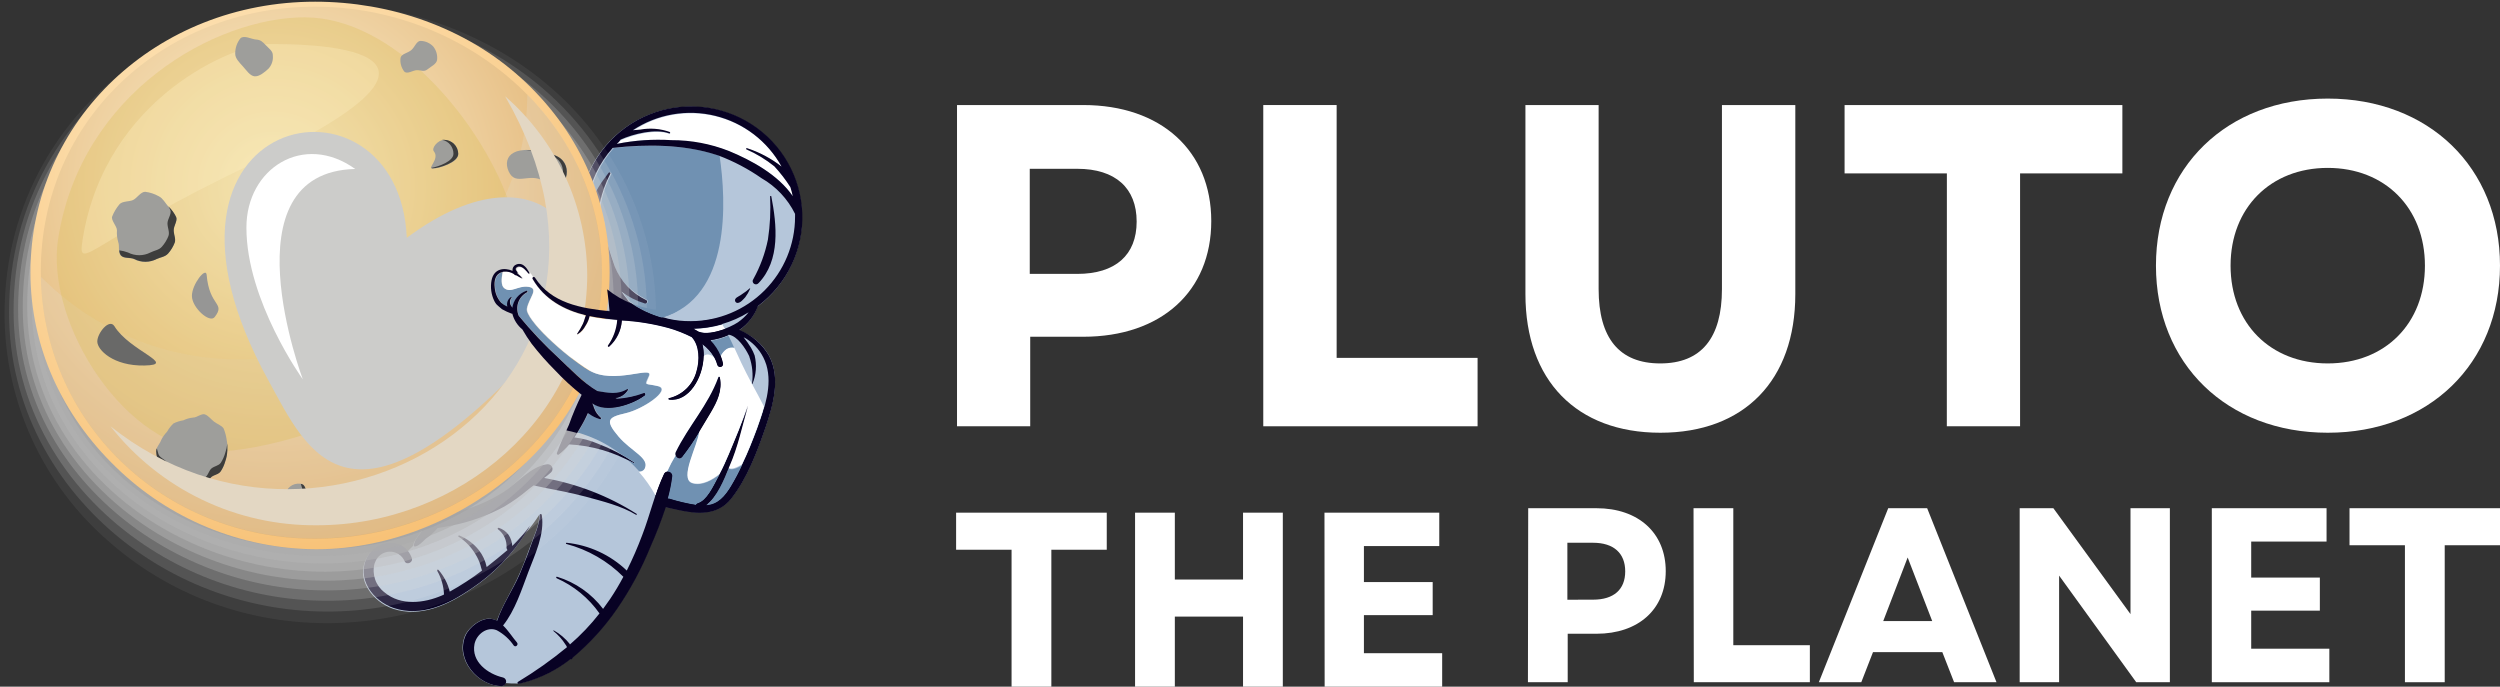 <svg width="233" height="64" viewBox="0 0 233 64" fill="none" xmlns="http://www.w3.org/2000/svg">
<rect x="0" y="0" width="233" height="64" fill="#333333" stroke="none"/>
<g clip-path="url(#clip0_6_155)">
<path d="M71.694 33.19C72.753 35.243 72.049 37.718 71.36 39.75C70.582 42.025 69.623 44.595 68.129 46.468C66.864 48.051 64.951 47.893 63.166 47.492C62.896 47.45 62.674 47.381 62.452 47.339L62.181 47.27C62.139 47.27 62.097 47.27 62.049 47.223C62.001 47.175 62.049 47.223 62.007 47.223C61.595 48.478 61.12 49.711 60.582 50.917C59.756 52.959 58.71 54.906 57.462 56.722C56.302 58.412 54.916 59.935 53.342 61.25C53.312 61.308 53.275 61.362 53.23 61.409C53.23 61.409 53.14 61.451 53.124 61.409C51.839 62.421 50.362 63.164 48.781 63.594C48.691 63.594 48.58 63.641 48.469 63.662L48.289 63.704C48.279 63.709 48.268 63.712 48.257 63.712C48.246 63.712 48.235 63.709 48.225 63.704C47.852 63.71 47.479 63.696 47.107 63.662C47.084 63.744 47.034 63.815 46.965 63.864C46.895 63.913 46.811 63.937 46.726 63.931C44.523 63.931 42.409 61.451 43.342 59.245C43.702 58.438 44.814 57.572 45.725 57.662C45.928 57.689 46.125 57.75 46.308 57.841C46.837 56.369 47.754 54.986 48.379 53.556C48.781 52.664 49.109 51.772 49.438 50.859C49.766 49.946 50.285 48.917 50.259 47.978C49.882 48.576 49.457 49.142 48.988 49.672C47.678 51.781 45.923 53.582 43.845 54.949C41.774 56.379 39.189 57.588 36.631 56.738C34.74 56.089 33.087 53.968 34.184 51.988C34.962 50.558 36.986 50.226 37.944 51.429L38.522 50.849C38.522 50.468 38.946 49.978 39.126 49.735L39.327 49.466C38.432 49.556 37.568 49.619 36.679 49.645C34.851 49.688 32.897 49.645 31.202 48.775C31.175 48.763 31.151 48.746 31.131 48.725C31.111 48.705 31.095 48.68 31.085 48.653C31.074 48.626 31.07 48.597 31.07 48.568C31.072 48.539 31.078 48.511 31.091 48.484C30.755 48.397 30.413 48.337 30.069 48.305C30.046 48.353 30.015 48.398 29.978 48.437C28.39 50.11 25.323 48.152 23.766 47.381C22.584 46.801 20.98 46.326 20.021 45.37C19.221 44.568 19.131 43.407 18.533 42.515C18.485 42.447 18.533 42.383 18.623 42.383C18.41 42.075 18.328 41.696 18.395 41.328C18.441 41.208 18.464 41.081 18.464 40.953C18.109 40.594 17.775 40.214 17.442 39.861C16.604 38.985 15.912 37.982 15.392 36.89C14.911 35.815 14.667 34.651 14.677 33.475C14.677 31.844 15.206 30.309 14.809 28.699C14.809 28.651 14.857 28.651 14.857 28.699C14.88 28.16 15.064 27.64 15.386 27.205C13.305 24.804 14.703 21.026 16.133 18.724C18.072 15.605 21.319 14.017 23.84 11.473C23.87 11.44 23.909 11.416 23.952 11.405C23.996 11.393 24.042 11.395 24.084 11.41C24.127 11.425 24.164 11.451 24.191 11.487C24.218 11.523 24.234 11.566 24.237 11.61C24.64 11.341 25.106 11.083 25.529 10.74C25.773 8.729 29.491 8.038 30.964 7.705C33.278 7.146 36.106 6.966 37.955 8.761C38.291 8.84 38.637 8.872 38.983 8.856C38.952 8.776 38.941 8.691 38.95 8.606C38.96 8.521 38.99 8.44 39.038 8.37C39.086 8.299 39.15 8.241 39.225 8.201C39.3 8.161 39.384 8.139 39.47 8.138C42.237 8.192 44.928 9.044 47.219 10.592C48.405 11.388 49.509 12.3 50.513 13.315C51.625 14.408 52.431 15.706 53.453 16.867V16.93C53.666 17.216 53.858 17.518 54.025 17.833C54.094 17.901 54.162 17.949 54.226 18.012C54.595 16.387 55.352 14.874 56.433 13.603C57.514 12.332 58.888 11.34 60.436 10.711C61.985 10.082 63.663 9.835 65.328 9.991C66.993 10.146 68.595 10.7 69.999 11.605C71.403 12.511 72.567 13.74 73.392 15.19C74.217 16.639 74.678 18.265 74.737 19.931C74.796 21.596 74.45 23.251 73.729 24.754C73.009 26.258 71.934 27.566 70.598 28.567C70.269 29.477 69.659 30.258 68.855 30.799C70.069 31.213 71.082 32.067 71.694 33.19Z" fill="#B5C6DA"/>
<path d="M56.684 22.947C56.906 23.569 57.086 24.218 57.309 24.841C57.796 26.25 58.935 27.232 60.296 27.95C60.476 28.039 60.338 28.329 60.163 28.266C59.376 28.024 58.637 27.645 57.981 27.147C58.066 27.279 58.177 27.374 58.267 27.548C58.357 27.723 58.537 27.876 58.67 28.076C59.593 28.752 60.624 29.266 61.721 29.596C68.177 27.701 67.69 18.73 67.065 14.508L66.864 14.444C63.834 13.463 60.338 13.436 57.203 13.795C55.968 15.176 55.154 16.878 54.856 18.703C54.989 18.925 55.126 19.173 55.259 19.416C55.248 19.319 55.248 19.222 55.259 19.126C55.439 17.922 56.127 17.094 56.816 16.139C56.885 16.028 57.017 16.117 56.975 16.228C56.52 17.066 56.197 17.968 56.016 18.904C55.932 19.578 55.985 20.261 56.17 20.915C56.217 20.825 56.217 20.751 56.217 20.667C56.217 20.582 56.329 20.603 56.329 20.667C56.382 21.435 56.501 22.198 56.684 22.947Z" fill="#7091B2"/>
<path d="M57.865 13.062C57.732 13.173 57.621 13.283 57.483 13.415C59.168 13.064 60.895 12.957 62.61 13.099C64.437 13.12 66.245 13.46 67.954 14.101C70.047 14.956 72.562 16.318 73.918 18.323C73.859 18.038 73.784 17.757 73.696 17.479C73.258 16.79 72.76 16.14 72.208 15.537C71.419 14.888 70.542 14.355 69.602 13.954C69.554 13.906 69.581 13.816 69.644 13.843C70.81 14.23 71.902 14.809 72.875 15.558C72.228 14.386 71.342 13.36 70.276 12.547C69.209 11.733 67.985 11.15 66.68 10.833C65.375 10.517 64.018 10.474 62.696 10.707C61.373 10.941 60.114 11.446 58.998 12.191L59.713 12.122C60.622 11.949 61.562 12.026 62.43 12.344C62.494 12.365 62.473 12.502 62.383 12.476C61.138 12.006 59.067 12.534 57.865 13.062Z" fill="white"/>
<path d="M48.781 63.604C48.691 63.604 48.58 63.652 48.469 63.673C48.58 63.652 48.691 63.631 48.781 63.604Z" fill="white"/>
<path d="M63.14 47.497C63.124 47.495 63.108 47.492 63.092 47.489C62.848 47.444 62.639 47.399 62.43 47.344C62.658 47.384 62.867 47.446 63.092 47.489C63.108 47.492 63.124 47.494 63.14 47.497Z" fill="white"/>
<path d="M62.007 47.202H62.049C62.035 47.198 62.02 47.198 62.007 47.202Z" fill="white"/>
<path d="M39.025 8.84C38.995 8.761 38.985 8.676 38.995 8.592C39.005 8.508 39.036 8.428 39.083 8.358C39.131 8.288 39.195 8.231 39.27 8.191C39.344 8.15 39.427 8.129 39.512 8.127C42.28 8.183 44.973 9.035 47.266 10.581C48.453 11.377 49.557 12.289 50.561 13.305C51.673 14.397 52.473 15.69 53.5 16.851C53.5 16.877 53.5 16.92 53.5 16.92C52.547 15.896 51.382 15.088 50.359 14.154C49.346 13.258 48.267 12.436 47.134 11.695C44.905 10.175 42.286 9.323 39.586 9.241C39.46 9.252 39.334 9.218 39.231 9.144C39.128 9.07 39.055 8.963 39.025 8.84ZM25.55 11.083C25.55 11.144 25.567 11.204 25.601 11.256C25.635 11.307 25.683 11.348 25.739 11.372C25.796 11.396 25.859 11.403 25.919 11.392C25.98 11.381 26.036 11.352 26.08 11.31C26.774 10.713 27.224 10.027 28.072 9.552C29.074 9.099 30.119 8.745 31.191 8.497C33.511 7.869 35.847 7.621 37.918 9.025C38.029 9.093 38.161 8.935 38.05 8.845L37.96 8.761C36.112 6.95 33.283 7.13 30.969 7.705C29.496 8.064 25.784 8.734 25.535 10.74L25.55 11.083ZM16.017 26.614C14.592 23.976 16.303 20.324 17.955 18.17C19.777 15.827 22.298 14.107 24.189 11.837C24.23 11.778 24.254 11.709 24.258 11.637C24.254 11.592 24.237 11.55 24.209 11.514C24.181 11.479 24.144 11.453 24.102 11.438C24.059 11.424 24.013 11.422 23.969 11.433C23.926 11.444 23.886 11.467 23.856 11.5C21.34 14.022 18.088 15.605 16.149 18.73C14.724 21.031 13.321 24.799 15.392 27.1C15.731 27.443 16.266 26.984 16.043 26.604L16.017 26.614ZM20.852 41.534C20.254 40.594 19.338 39.95 18.58 39.169C17.71 38.304 16.968 37.32 16.377 36.246C15.153 33.881 15.71 31.069 14.904 28.588C14.904 28.546 14.841 28.588 14.862 28.588C15.243 30.214 14.751 31.755 14.73 33.364C14.719 34.54 14.961 35.704 15.439 36.779C15.962 37.874 16.65 38.883 17.479 39.771C17.812 40.13 18.146 40.51 18.506 40.864C19.01 41.388 19.597 41.827 20.243 42.162C20.657 42.315 21.117 41.935 20.852 41.534ZM29.661 47.629C28.689 47.918 27.651 47.894 26.695 47.561C25.54 47.139 24.449 46.558 23.337 46.046C22.309 45.571 20.974 45.218 20.217 44.347C19.687 43.724 19.306 42.943 18.75 42.315C18.723 42.315 18.723 42.315 18.702 42.315C18.681 42.315 18.57 42.383 18.612 42.447C19.216 43.344 19.306 44.5 20.106 45.307C21.064 46.262 22.643 46.732 23.85 47.313C25.407 48.073 28.48 50.036 30.063 48.368C30.098 48.329 30.126 48.284 30.148 48.236C30.185 48.163 30.2 48.081 30.191 47.999C30.183 47.918 30.151 47.841 30.1 47.777C30.048 47.713 29.98 47.665 29.902 47.639C29.824 47.613 29.74 47.609 29.661 47.629ZM38.612 50.928C38.967 50.975 39.438 50.437 39.671 50.215C40.088 49.935 40.462 49.598 40.783 49.212C41.207 49.144 41.631 49.081 42.054 48.991C43.791 48.652 45.465 48.049 47.017 47.202C47.778 46.749 48.501 46.235 49.178 45.666C49.358 45.508 49.554 45.376 49.734 45.239C50.984 45.529 52.25 45.729 53.5 46.02L54.591 46.289C56.127 46.711 57.907 47.139 59.289 47.983C59.337 47.983 59.38 47.941 59.337 47.893C56.711 46.226 53.781 45.089 50.714 44.547C50.941 44.385 51.156 44.209 51.361 44.02C51.417 43.965 51.457 43.897 51.478 43.821C51.498 43.746 51.498 43.666 51.478 43.591C51.457 43.516 51.417 43.447 51.361 43.393C51.305 43.338 51.235 43.299 51.159 43.281C51.08 43.259 50.995 43.259 50.916 43.281C49.449 43.523 48.225 45.001 47.017 45.803C45.558 46.74 43.944 47.412 42.251 47.788C38.818 48.616 34.878 48.996 31.403 48.278C31.342 48.271 31.28 48.285 31.229 48.318C31.177 48.351 31.137 48.4 31.117 48.458C31.103 48.484 31.095 48.513 31.093 48.542C31.091 48.571 31.096 48.601 31.106 48.628C31.117 48.656 31.133 48.681 31.154 48.701C31.175 48.722 31.201 48.738 31.228 48.748C32.923 49.608 34.883 49.656 36.731 49.608C37.617 49.593 38.501 49.533 39.38 49.429L39.178 49.698C39.004 49.941 38.58 50.458 38.58 50.812C38.592 50.849 38.599 50.888 38.601 50.928H38.612ZM46.874 63.14C45.492 62.823 43.892 61.688 44.226 60.01C44.427 59.097 45.402 58.364 46.297 58.738C46.935 59.079 47.481 59.57 47.886 60.169C48.066 60.369 48.357 60.079 48.177 59.878C47.796 59.435 47.377 58.765 46.885 58.295C47.997 56.912 48.622 54.944 49.247 53.292C49.872 51.64 50.783 49.767 50.492 47.983C50.487 47.961 50.474 47.941 50.456 47.927C50.439 47.913 50.417 47.905 50.394 47.905C50.371 47.905 50.349 47.913 50.331 47.927C50.314 47.941 50.301 47.961 50.296 47.983C50.296 48.922 49.766 49.994 49.47 50.864C49.173 51.735 48.781 52.669 48.41 53.566C47.785 54.991 46.821 56.374 46.339 57.846C46.159 57.755 45.963 57.696 45.762 57.672C44.846 57.577 43.733 58.427 43.379 59.256C42.441 61.462 44.56 63.942 46.763 63.942C46.846 63.94 46.926 63.914 46.993 63.866C47.06 63.818 47.111 63.75 47.139 63.673C47.163 63.62 47.174 63.563 47.172 63.506C47.17 63.448 47.156 63.392 47.129 63.341C47.103 63.29 47.065 63.245 47.019 63.21C46.973 63.175 46.92 63.151 46.864 63.14H46.874ZM49.433 48.943C48.924 49.636 48.358 50.285 47.743 50.886C47.722 50.521 47.607 50.169 47.409 49.862C47.182 49.539 46.851 49.303 46.472 49.191C46.455 49.186 46.436 49.187 46.42 49.194C46.404 49.201 46.39 49.214 46.382 49.23C46.375 49.246 46.373 49.264 46.378 49.281C46.383 49.299 46.393 49.313 46.408 49.323C46.678 49.523 46.892 49.788 47.032 50.092C47.172 50.396 47.233 50.731 47.208 51.065C47.218 51.139 47.249 51.209 47.298 51.266C46.673 51.793 46.027 52.321 45.359 52.849C45.241 52.271 44.989 51.729 44.623 51.266C44.143 50.662 43.513 50.192 42.796 49.904C42.733 49.904 42.664 49.972 42.733 50.015C43.385 50.433 43.93 50.999 44.321 51.666C44.512 51.974 44.663 52.303 44.772 52.648C44.835 52.849 44.856 53.007 44.925 53.176C43.972 53.904 42.967 54.56 41.917 55.139C41.734 54.386 41.37 53.689 40.858 53.107C40.815 53.039 40.704 53.107 40.746 53.197C41.133 53.874 41.351 54.635 41.382 55.414C41.34 55.414 41.271 55.461 41.228 55.482C39.539 56.221 37.356 56.485 35.842 55.213C35.438 54.909 35.133 54.493 34.966 54.017C34.8 53.54 34.778 53.026 34.904 52.537C34.93 52.497 34.948 52.452 34.957 52.405C35.055 52.123 35.236 51.878 35.477 51.701C35.718 51.524 36.007 51.424 36.306 51.414C36.605 51.404 36.9 51.485 37.152 51.646C37.404 51.807 37.601 52.041 37.717 52.316C37.891 52.696 38.516 52.426 38.384 52.025C38.298 51.773 38.169 51.538 38.003 51.329C37.049 50.126 34.999 50.463 34.242 51.888C33.151 53.899 34.772 56.02 36.689 56.664C39.253 57.535 41.816 56.306 43.903 54.88C45.973 53.506 47.726 51.709 49.046 49.608C49.194 49.398 49.32 49.174 49.422 48.938L49.433 48.943ZM63.596 42.61C64.192 41.851 64.735 41.053 65.222 40.22C65.582 39.618 65.937 39.038 66.281 38.457C66.885 37.433 67.372 36.431 67.128 35.201C67.124 35.187 67.115 35.174 67.104 35.165C67.092 35.156 67.077 35.151 67.062 35.151C67.047 35.151 67.033 35.156 67.021 35.165C67.009 35.174 67 35.187 66.996 35.201C66.058 37.766 64.21 39.729 63.029 42.162C63.008 42.212 62.997 42.266 62.997 42.32C62.997 42.374 63.008 42.428 63.029 42.478C63.098 42.674 63.389 42.832 63.585 42.584L63.596 42.61ZM71.704 33.217C72.764 35.269 72.059 37.745 71.371 39.776C70.592 42.051 69.634 44.621 68.14 46.495C66.874 48.078 64.962 47.919 63.177 47.518C62.933 47.476 62.706 47.408 62.462 47.365L62.192 47.297C62.15 47.297 62.107 47.297 62.059 47.249C61.648 48.504 61.173 49.737 60.635 50.944C59.809 52.985 58.763 54.932 57.515 56.749C56.355 58.437 54.971 59.96 53.4 61.277C53.367 61.332 53.33 61.385 53.288 61.435C53.288 61.435 53.198 61.477 53.172 61.435C51.888 62.45 50.41 63.193 48.829 63.62C48.728 63.648 48.625 63.671 48.522 63.689L48.342 63.731C48.319 63.739 48.295 63.739 48.273 63.731C48.258 63.721 48.247 63.707 48.239 63.691C48.231 63.676 48.227 63.659 48.227 63.641C48.227 63.624 48.231 63.606 48.239 63.591C48.247 63.575 48.258 63.562 48.273 63.551C49.874 62.587 51.402 61.505 52.843 60.316C52.81 60.229 52.764 60.147 52.706 60.074C52.402 59.59 52.019 59.16 51.572 58.802C51.572 58.802 51.572 58.733 51.615 58.754C52.19 59.078 52.698 59.51 53.108 60.026C53.108 60.026 53.108 60.026 53.108 60.074C54.124 59.199 55.05 58.227 55.873 57.171C54.867 55.738 53.488 54.605 51.885 53.894C51.795 53.846 51.837 53.714 51.927 53.756C53.635 54.279 55.133 55.327 56.207 56.749L56.874 55.809C57.316 55.146 57.725 54.461 58.098 53.756C56.636 52.288 54.807 51.233 52.801 50.701C52.786 50.701 52.771 50.695 52.76 50.684C52.749 50.673 52.743 50.658 52.743 50.643C52.743 50.627 52.749 50.613 52.76 50.602C52.771 50.591 52.786 50.585 52.801 50.585C54.91 50.803 56.885 51.714 58.416 53.176C58.953 52.105 59.432 51.005 59.851 49.883C60.587 47.983 61.032 45.951 61.901 44.125C61.933 44.074 61.975 44.029 62.025 43.995C62.075 43.96 62.132 43.936 62.192 43.925C62.25 43.915 62.309 43.919 62.365 43.935C62.422 43.951 62.474 43.979 62.519 44.017C62.563 44.055 62.599 44.103 62.623 44.156C62.647 44.209 62.659 44.267 62.658 44.326C62.569 45.039 62.428 45.744 62.234 46.437C62.287 46.426 62.341 46.426 62.393 46.437C63.201 46.687 64.026 46.881 64.861 47.017C64.9 46.944 64.964 46.888 65.041 46.859C65.889 46.616 66.487 45.276 66.89 44.537C66.959 44.405 67.022 44.294 67.091 44.157C67.404 43.581 67.669 42.974 67.939 42.352C68.558 40.858 69.226 39.317 69.718 37.776C69.189 39.697 68.786 41.592 67.981 43.423L67.918 43.555C67.473 44.611 66.8 46.299 65.799 47.038C66.911 46.991 67.579 46.188 68.135 45.276C68.523 44.624 68.877 43.953 69.194 43.265C69.724 42.172 70.174 41.038 70.597 39.898C71.244 38.066 72.001 35.945 71.424 34.008C71.376 33.871 71.334 33.76 71.286 33.628C70.945 32.794 70.355 32.085 69.597 31.596C69.505 31.534 69.408 31.48 69.305 31.438C69.559 31.749 69.791 32.077 69.999 32.42C70.131 32.647 70.243 32.885 70.333 33.132C70.546 34.011 70.476 34.934 70.131 35.771H70.084C70.206 34.923 70.123 34.057 69.84 33.248C69.84 33.248 69.84 33.185 69.798 33.137C69.464 32.446 68.738 31.332 67.928 31.195C67.376 31.442 66.791 31.607 66.191 31.686C66.62 32.115 66.96 32.625 67.192 33.185C67.279 33.402 67.346 33.626 67.393 33.855C67.411 33.925 67.4 33.999 67.362 34.061C67.325 34.123 67.265 34.167 67.195 34.185C67.124 34.202 67.05 34.191 66.988 34.154C66.926 34.117 66.881 34.057 66.864 33.987C66.803 33.753 66.712 33.528 66.593 33.317C66.309 32.819 65.923 32.385 65.46 32.045C65.549 32.409 65.594 32.783 65.592 33.158C65.55 35.169 64.21 37.47 62.367 37.222C62.298 37.222 62.255 37.09 62.367 37.09C62.984 36.943 63.55 36.63 64.002 36.185C64.454 35.74 64.775 35.181 64.93 34.568C65.222 33.586 65.222 32.203 64.485 31.401C63.806 31.058 63.097 30.775 62.367 30.557C60.935 30.16 59.465 29.921 57.981 29.844C57.922 30.776 57.498 31.648 56.8 32.272C56.736 32.34 56.625 32.272 56.689 32.161C57.194 31.475 57.502 30.665 57.579 29.818C57.224 29.776 56.848 29.749 56.519 29.707C56.011 29.65 55.505 29.567 55.005 29.459C54.933 29.777 54.804 30.079 54.623 30.351C54.447 30.673 54.19 30.944 53.876 31.137C53.876 31.137 53.813 31.137 53.834 31.095C54.009 30.805 54.189 30.488 54.364 30.177C54.538 29.865 54.538 29.617 54.65 29.375C52.626 28.884 50.778 27.881 49.687 25.981C49.677 25.966 49.671 25.948 49.669 25.93C49.667 25.912 49.669 25.893 49.675 25.876C49.681 25.859 49.691 25.843 49.704 25.83C49.717 25.817 49.733 25.808 49.75 25.802C49.798 25.802 49.84 25.802 49.883 25.849C51.398 28.213 54.162 28.704 56.853 28.947C56.729 27.377 56.501 25.817 56.17 24.276C55.896 23.452 55.673 22.611 55.502 21.759C55.37 21.332 55.211 20.93 55.057 20.508C54.703 19.595 54.099 18.656 53.945 17.674C53.988 17.716 54.035 17.738 54.078 17.785C54.12 17.833 54.215 17.896 54.279 17.965C54.649 16.341 55.407 14.831 56.488 13.562C57.569 12.292 58.941 11.302 60.489 10.674C62.036 10.047 63.713 9.801 65.376 9.957C67.04 10.113 68.641 10.667 70.043 11.571C71.446 12.476 72.609 13.704 73.433 15.152C74.257 16.601 74.718 18.225 74.777 19.889C74.836 21.553 74.492 23.206 73.772 24.709C73.053 26.211 71.98 27.518 70.645 28.52C70.319 29.427 69.713 30.209 68.913 30.752C70.089 31.23 71.069 32.089 71.694 33.19L71.704 33.217ZM56.673 22.947C56.874 23.569 57.075 24.218 57.298 24.841C57.845 26.214 58.891 27.331 60.227 27.971C60.402 28.06 60.269 28.351 60.094 28.282C59.305 28.043 58.564 27.666 57.907 27.169C57.997 27.3 58.108 27.438 58.198 27.57C58.341 27.737 58.474 27.914 58.596 28.097C59.52 28.758 60.555 29.251 61.652 29.554H61.694C61.889 29.594 62.082 29.645 62.271 29.707C62.966 29.865 63.677 29.941 64.39 29.934C66.971 29.92 69.441 28.888 71.26 27.065C73.079 25.241 74.1 22.774 74.099 20.202V19.933C73.414 18.539 72.325 17.381 70.974 16.608C69.732 15.741 68.387 15.032 66.969 14.497L66.768 14.434C63.739 13.452 60.264 13.426 57.102 13.785C55.875 15.161 55.063 16.855 54.761 18.672C54.917 18.896 55.052 19.135 55.163 19.384C55.163 19.3 55.163 19.184 55.163 19.094C55.338 17.891 56.027 17.046 56.721 16.107C56.784 16.017 56.943 16.107 56.874 16.197C56.439 17.043 56.117 17.943 55.916 18.872C55.833 19.546 55.887 20.23 56.074 20.883C56.074 20.793 56.074 20.725 56.117 20.635C56.12 20.623 56.128 20.613 56.138 20.605C56.148 20.598 56.16 20.594 56.172 20.594C56.185 20.594 56.197 20.598 56.207 20.605C56.217 20.613 56.224 20.623 56.228 20.635C56.371 21.427 56.509 22.165 56.673 22.947ZM57.473 13.415C59.15 13.073 60.865 12.955 62.573 13.062C64.402 13.057 66.216 13.397 67.918 14.065C70.036 14.935 72.531 16.297 73.887 18.287C73.823 17.996 73.754 17.727 73.664 17.437C73.224 16.749 72.724 16.101 72.171 15.5C71.377 14.861 70.503 14.328 69.57 13.917C69.501 13.917 69.543 13.785 69.612 13.806C70.783 14.185 71.877 14.768 72.843 15.526C72.198 14.354 71.314 13.328 70.249 12.513C69.184 11.699 67.961 11.114 66.658 10.795C65.354 10.476 63.998 10.431 62.676 10.662C61.353 10.894 60.094 11.396 58.977 12.138L59.692 12.075C60.602 11.911 61.538 11.988 62.409 12.296C62.418 12.3 62.426 12.305 62.433 12.311C62.439 12.317 62.445 12.324 62.449 12.333C62.453 12.341 62.455 12.35 62.456 12.359C62.456 12.368 62.455 12.378 62.452 12.386C62.448 12.395 62.444 12.403 62.437 12.41C62.431 12.416 62.424 12.422 62.415 12.426C62.407 12.43 62.398 12.432 62.389 12.432C62.379 12.433 62.37 12.432 62.361 12.428C61.096 11.959 59.046 12.471 57.843 13.009C57.744 13.162 57.623 13.299 57.483 13.415H57.473ZM65.068 30.889C66.027 31.338 67.965 30.578 68.775 30.039C69.153 29.778 69.49 29.463 69.777 29.105C68.223 30.058 66.442 30.578 64.618 30.609C64.75 30.678 64.888 30.768 65.02 30.836L65.068 30.889ZM70.682 26.403C72.753 24.261 72.398 20.936 71.885 18.302C71.885 18.234 71.773 18.26 71.773 18.302C71.841 19.644 71.774 20.99 71.572 22.319C71.311 23.612 70.852 24.858 70.211 26.013C70.161 26.076 70.139 26.157 70.148 26.237C70.159 26.317 70.2 26.39 70.264 26.44C70.328 26.49 70.409 26.512 70.489 26.502C70.57 26.492 70.643 26.451 70.693 26.387L70.682 26.403ZM68.723 28.235C69.009 28.235 69.252 27.923 69.454 27.707C69.638 27.462 69.793 27.196 69.914 26.915C69.914 26.873 69.914 26.852 69.872 26.873C69.657 27.069 69.425 27.246 69.178 27.401C69.08 27.477 68.976 27.544 68.866 27.601C68.733 27.691 68.601 27.738 68.532 27.87C68.512 27.907 68.502 27.948 68.503 27.989C68.503 28.03 68.513 28.071 68.534 28.107C68.553 28.143 68.582 28.174 68.617 28.196C68.652 28.218 68.692 28.232 68.733 28.235H68.723ZM48.845 24.73C48.739 24.645 48.611 24.593 48.476 24.581C48.342 24.569 48.206 24.597 48.087 24.662C47.985 24.711 47.901 24.793 47.849 24.893C47.796 24.994 47.778 25.109 47.796 25.221C46.996 24.889 46.064 25.02 45.842 26.092C45.713 26.758 45.806 27.447 46.106 28.055C46.461 28.746 47.065 28.947 47.695 29.216C47.705 29.221 47.716 29.223 47.727 29.223C47.738 29.223 47.749 29.221 47.759 29.216C47.908 29.807 48.248 30.332 48.728 30.71C48.99 31.174 49.28 31.622 49.597 32.05C50.27 32.921 50.999 33.748 51.779 34.525C52.546 35.345 53.373 36.107 54.252 36.805C53.796 37.705 53.396 38.632 53.055 39.581C52.617 40.436 52.233 41.317 51.906 42.22C51.896 42.249 51.896 42.28 51.906 42.31C51.954 42.378 52.017 42.42 52.086 42.357C52.441 42.082 52.763 41.767 53.045 41.418C55.166 41.528 57.232 42.132 59.078 43.18C59.125 43.18 59.146 43.138 59.125 43.112C58.06 42.395 56.916 41.804 55.714 41.349C55.019 41.05 54.284 40.855 53.532 40.769C53.712 40.499 53.887 40.209 54.062 39.945C54.344 39.477 54.597 38.993 54.819 38.494C54.819 38.494 54.861 38.541 54.888 38.541C55.206 38.779 55.565 38.958 55.947 39.069C55.965 39.073 55.983 39.071 55.998 39.063C56.014 39.056 56.027 39.043 56.035 39.027C56.043 39.011 56.045 38.994 56.042 38.976C56.039 38.959 56.029 38.944 56.016 38.932C55.739 38.702 55.531 38.401 55.412 38.061C55.349 37.908 55.301 37.729 55.238 37.592C56.551 38.573 59.025 37.681 60.11 36.858C60.2 36.789 60.158 36.615 60.026 36.657C59.225 36.956 58.384 37.133 57.531 37.185C57.48 37.16 57.426 37.139 57.372 37.122C57.62 37.093 57.857 37.005 58.063 36.864C58.269 36.724 58.437 36.535 58.553 36.314C58.552 36.303 58.547 36.294 58.539 36.286C58.532 36.278 58.522 36.273 58.511 36.272C57.573 36.853 56.684 36.631 55.704 36.473C54.348 35.692 53.124 34.362 52.118 33.417C50.782 32.187 49.532 30.866 48.379 29.464C48.201 29.066 48.183 28.616 48.328 28.205C48.473 27.794 48.769 27.453 49.157 27.253C49.226 27.253 49.157 27.1 49.088 27.121C48.745 27.239 48.44 27.45 48.209 27.729C47.977 28.008 47.827 28.346 47.775 28.704C47.775 28.657 47.732 28.636 47.711 28.593C47.608 28.476 47.551 28.325 47.551 28.169C47.551 28.012 47.608 27.861 47.711 27.744C47.711 27.701 47.711 27.68 47.663 27.701C47.516 27.792 47.401 27.928 47.337 28.089C47.274 28.25 47.264 28.427 47.309 28.593C47.098 28.506 46.903 28.384 46.731 28.235C46.379 27.838 46.167 27.338 46.127 26.81C46.064 26.203 46.175 25.559 46.821 25.379C46.864 25.379 46.933 25.379 46.975 25.332C47.304 25.306 47.632 25.386 47.913 25.559C47.939 25.599 47.975 25.632 48.018 25.655C48.06 25.678 48.108 25.69 48.156 25.691C48.336 25.802 48.49 25.891 48.686 25.981C48.686 25.981 48.728 25.981 48.686 25.981C48.575 25.813 48.431 25.669 48.262 25.559C48.26 25.5 48.237 25.444 48.199 25.401C48.13 25.311 48.018 25.2 48.082 25.068C48.113 25.024 48.153 24.987 48.2 24.959C48.246 24.932 48.298 24.915 48.352 24.91C48.707 24.91 49.041 25.311 49.242 25.559C49.284 25.601 49.353 25.559 49.332 25.49C49.311 25.422 49.242 25.332 49.2 25.269C49.128 25.063 49.006 24.878 48.845 24.73ZM31.165 16.888C31.032 16.435 30.79 16.02 30.459 15.682C30.129 15.343 29.72 15.091 29.269 14.946C28.066 14.497 26.62 14.028 25.349 14.476C25.286 14.476 25.286 14.608 25.349 14.608L25.879 14.677C27.468 14.856 29.586 15.057 30.333 16.55C30.567 17.049 30.68 17.594 30.665 18.144C30.649 18.694 30.505 19.232 30.243 19.717C29.756 20.587 28.951 21.031 28.125 21.543C27.971 21.659 28.013 21.97 28.236 21.944C28.326 21.944 28.395 21.944 28.458 21.944C30.651 21.558 31.779 18.841 31.165 16.888ZM19.83 21.326C19.563 20.436 19.578 19.485 19.873 18.603C20.14 17.786 20.625 17.056 21.276 16.492C21.276 16.466 21.276 16.424 21.229 16.445C20.25 16.953 19.495 17.807 19.113 18.839C18.73 19.87 18.746 21.007 19.158 22.028C19.915 24.139 22.632 24.593 24.454 23.611C24.49 23.587 24.52 23.554 24.54 23.515C24.56 23.476 24.571 23.433 24.571 23.39C24.571 23.346 24.56 23.303 24.54 23.265C24.52 23.226 24.49 23.193 24.454 23.168C24.434 23.149 24.41 23.134 24.383 23.126C24.356 23.117 24.328 23.116 24.3 23.121C22.521 23.189 20.498 23.501 19.83 21.316V21.326ZM26.186 22.619C26.1 22.575 26.005 22.552 25.908 22.552C25.811 22.552 25.716 22.575 25.63 22.619C25.544 22.634 25.462 22.662 25.386 22.704C25.299 22.755 25.218 22.815 25.143 22.883C25.125 22.892 25.11 22.904 25.098 22.92C25.086 22.936 25.078 22.954 25.074 22.973C25.074 23.005 25.085 23.036 25.105 23.061C25.126 23.086 25.154 23.103 25.185 23.11C25.275 23.11 25.339 23.152 25.429 23.152C25.526 23.163 25.623 23.163 25.72 23.152C25.816 23.147 25.912 23.133 26.006 23.11C26.062 23.105 26.116 23.085 26.164 23.054C26.211 23.023 26.249 22.98 26.276 22.931C26.345 22.862 26.319 22.751 26.276 22.662L26.186 22.619ZM32.086 16.814C32.616 18.038 32.378 19.289 32.616 20.54C32.642 20.698 32.886 20.672 32.907 20.54C33.253 19.042 33.04 17.47 32.309 16.117C31.509 14.825 30.084 14.265 28.633 14.065C29.39 14.209 30.101 14.534 30.704 15.012C31.307 15.49 31.785 16.106 32.097 16.809L32.086 16.814ZM21.297 26.044C21.255 25.2 20.36 25.02 19.761 24.598C19.16 24.155 18.701 23.548 18.44 22.85C18.178 22.152 18.126 21.394 18.289 20.667C18.289 20.667 18.289 20.624 18.247 20.667C17.885 21.672 17.932 22.778 18.379 23.749C18.909 24.862 20.005 25.443 20.9 26.224C20.936 26.25 20.978 26.267 21.022 26.272C21.067 26.276 21.111 26.269 21.152 26.251C21.192 26.233 21.227 26.204 21.253 26.168C21.279 26.131 21.294 26.089 21.297 26.044ZM37.187 16.497C37.657 17.024 38.26 17.415 38.934 17.631C39.607 17.846 40.327 17.877 41.016 17.722C42.076 17.5 43.442 16.698 43.712 15.558C43.982 14.418 43.087 13.014 42.123 12.392C41.546 12.03 40.872 11.854 40.191 11.886C39.51 11.918 38.855 12.157 38.315 12.571C38.23 12.613 38.315 12.724 38.384 12.703C38.767 12.524 39.185 12.432 39.608 12.434C40.255 12.398 40.898 12.554 41.456 12.882C42.372 13.437 43.299 14.735 42.611 15.832C41.52 17.553 39.004 16.967 37.733 15.943C37.733 15.943 37.685 15.901 37.669 15.901C37.588 15.853 37.493 15.835 37.401 15.851C37.308 15.867 37.225 15.916 37.165 15.988C37.105 16.06 37.074 16.151 37.076 16.245C37.078 16.338 37.114 16.428 37.176 16.497H37.187ZM37.251 15.801C37.288 15.78 37.32 15.751 37.346 15.717C37.372 15.683 37.391 15.645 37.402 15.603C37.413 15.562 37.415 15.519 37.409 15.477C37.403 15.435 37.389 15.394 37.367 15.357C37.319 15.268 37.298 15.178 37.251 15.067C37.203 14.956 37.139 14.777 36.986 14.777C36.832 14.777 36.673 14.999 36.673 15.178C36.667 15.355 36.723 15.529 36.832 15.669C36.846 15.708 36.869 15.743 36.898 15.772C36.928 15.801 36.964 15.822 37.003 15.835C37.043 15.848 37.085 15.851 37.126 15.845C37.167 15.839 37.206 15.824 37.24 15.801H37.251ZM39.835 19.221C39.871 19.211 39.903 19.192 39.927 19.165C39.951 19.137 39.967 19.104 39.972 19.068C39.977 19.031 39.971 18.995 39.956 18.962C39.94 18.929 39.914 18.901 39.883 18.883C39.3 18.593 38.654 18.439 38.077 18.102C37.475 17.739 36.938 17.279 36.488 16.74H36.446C36.933 18.102 38.31 19.485 39.825 19.221H39.835ZM44.311 15.046C44.38 15.675 44.277 16.312 44.014 16.888C43.967 16.951 44.078 17.062 44.147 16.978C44.586 16.441 44.841 15.778 44.873 15.086C44.906 14.395 44.714 13.711 44.327 13.136C44.294 13.082 44.243 13.042 44.183 13.023C44.123 13.004 44.058 13.007 44 13.033C43.943 13.058 43.896 13.103 43.87 13.16C43.843 13.217 43.838 13.281 43.855 13.341C43.961 13.927 44.237 14.444 44.3 15.046H44.311ZM27.012 40.579C28.019 38.526 26.122 36.826 24.163 36.884C24.153 36.888 24.145 36.894 24.14 36.902C24.134 36.91 24.131 36.919 24.131 36.929C24.131 36.939 24.134 36.949 24.14 36.957C24.145 36.965 24.153 36.971 24.163 36.974L24.433 37.037C25.789 37.396 27.214 38.515 26.636 40.051C26.165 41.323 24.677 42.352 23.607 41.281C23.55 41.225 23.499 41.165 23.453 41.101C23.294 40.901 22.982 41.101 23.029 41.344C23.159 41.713 23.421 42.022 23.765 42.21C24.11 42.398 24.512 42.452 24.894 42.362C25.358 42.242 25.79 42.019 26.157 41.711C26.523 41.402 26.816 41.015 27.012 40.579ZM23.056 37.47C22.648 37.569 22.295 37.825 22.076 38.183C21.875 38.494 21.652 39.075 21.901 39.412C21.927 39.456 21.965 39.49 22.011 39.512C22.056 39.534 22.107 39.542 22.157 39.534C22.207 39.527 22.254 39.505 22.291 39.471C22.329 39.437 22.355 39.393 22.367 39.344C22.479 39.053 22.367 38.742 22.5 38.425C22.628 38.104 22.835 37.821 23.104 37.602C23.215 37.586 23.146 37.47 23.056 37.47ZM22.457 39.792C22.428 39.756 22.386 39.732 22.34 39.724C22.294 39.716 22.247 39.725 22.207 39.748C22.167 39.772 22.136 39.809 22.121 39.853C22.106 39.896 22.107 39.944 22.124 39.987L22.187 40.257C22.235 40.346 22.325 40.457 22.431 40.436C22.464 40.438 22.497 40.432 22.528 40.421C22.559 40.409 22.587 40.391 22.611 40.367C22.65 40.327 22.675 40.275 22.684 40.219C22.693 40.164 22.684 40.107 22.659 40.056L22.457 39.792ZM26.599 36.773C26.642 36.773 26.71 36.731 26.668 36.689C25.418 35.28 20.9 35.211 20.874 37.692C20.874 37.728 20.885 37.763 20.905 37.792C20.925 37.822 20.953 37.845 20.987 37.859C21.02 37.873 21.056 37.877 21.092 37.871C21.127 37.865 21.16 37.848 21.186 37.824C21.965 36.89 22.632 36.399 23.882 36.33C24.813 36.195 25.762 36.352 26.599 36.779V36.773ZM20.985 38.526C20.942 38.705 20.81 38.842 20.762 39.022C20.715 39.201 20.672 39.423 20.831 39.55C20.872 39.588 20.924 39.614 20.98 39.622C21.036 39.631 21.093 39.622 21.144 39.597C21.345 39.507 21.345 39.28 21.345 39.106C21.345 38.932 21.276 38.768 21.276 38.578C21.281 38.559 21.282 38.538 21.278 38.519C21.275 38.499 21.267 38.48 21.256 38.463C21.245 38.446 21.231 38.432 21.214 38.42C21.198 38.409 21.178 38.402 21.159 38.398C21.139 38.394 21.118 38.395 21.099 38.399C21.079 38.404 21.06 38.413 21.044 38.424C21.028 38.436 21.014 38.452 21.004 38.469C20.994 38.486 20.987 38.506 20.985 38.526ZM27.78 40.045C27.568 40.872 27.189 41.648 26.668 42.325C26.206 42.848 25.581 43.199 24.894 43.323C24.692 43.386 24.65 43.724 24.894 43.766C25.279 43.789 25.664 43.715 26.014 43.552C26.363 43.389 26.666 43.141 26.896 42.832C27.59 42.025 27.701 41.069 27.881 40.061C27.87 40.04 27.802 40.019 27.78 40.061V40.045ZM35.683 32.589C36.265 32.942 36.265 33.565 36.175 34.172C35.953 35.602 34.772 35.755 33.527 35.644H33.442C33.109 35.713 33.151 36.267 33.527 36.293C34.353 36.336 35.291 36.357 35.958 35.824C36.265 35.531 36.499 35.171 36.641 34.773C36.784 34.374 36.831 33.948 36.779 33.528C36.716 32.187 34.825 31.026 33.728 32.008C33.596 32.14 33.776 32.388 33.93 32.272C33.994 32.23 34.061 32.193 34.131 32.161C34.684 32.102 35.239 32.255 35.683 32.589ZM32.431 33.074C32.123 33.602 31.742 34.462 32.076 35.064C32.097 35.098 32.128 35.125 32.164 35.142C32.201 35.16 32.242 35.166 32.282 35.161C32.322 35.156 32.36 35.14 32.391 35.114C32.422 35.088 32.445 35.054 32.457 35.016C32.493 34.728 32.484 34.436 32.431 34.151C32.409 33.806 32.432 33.46 32.499 33.121C32.521 33.053 32.457 33.032 32.431 33.074ZM22.214 30.868C21.924 31.026 21.691 31.27 21.546 31.566C21.402 31.862 21.354 32.195 21.409 32.52C21.461 32.853 21.606 33.166 21.827 33.422C22.048 33.678 22.336 33.869 22.659 33.971C23.903 34.172 25.307 32.784 24.481 31.581C24.481 31.581 24.417 31.581 24.438 31.581C24.544 31.755 24.593 31.958 24.58 32.162C24.567 32.366 24.491 32.56 24.364 32.72C24.256 32.859 24.119 32.973 23.962 33.053C23.617 33.247 23.222 33.334 22.828 33.301C22.633 33.199 22.469 33.048 22.352 32.863C22.234 32.678 22.168 32.464 22.161 32.245C22.16 32.111 22.199 31.979 22.272 31.865C22.349 31.734 22.445 31.615 22.558 31.512C22.606 31.512 22.627 31.443 22.674 31.422C22.992 31.137 22.569 30.736 22.214 30.868ZM44.772 34.525C45.502 35.581 48.824 36.489 49.157 34.705C49.167 34.657 49.164 34.607 49.148 34.56C49.132 34.514 49.104 34.473 49.067 34.441C49.03 34.404 48.981 34.382 48.929 34.377C48.877 34.372 48.825 34.386 48.781 34.414C47.663 34.995 46.239 35.085 45.307 34.103C44.374 33.121 44.438 31.538 45.148 30.446C45.387 30.066 45.726 29.757 46.127 29.554C46.17 29.554 46.127 29.459 46.085 29.459C44.147 29.955 43.723 33.053 44.772 34.525ZM43.898 30.335C43.945 30.335 43.898 30.24 43.855 30.266C42.007 31.069 41.922 34.261 43.368 35.465C43.408 35.51 43.464 35.538 43.524 35.544C43.584 35.55 43.645 35.532 43.693 35.495C43.74 35.458 43.772 35.404 43.782 35.345C43.791 35.285 43.778 35.224 43.744 35.174C42.965 33.813 41.943 31.317 43.898 30.335ZM47.913 36.536C47.017 36.895 45.953 36.404 45.105 36.093C44.994 36.045 44.946 36.203 45.036 36.246C45.683 36.715 47.51 37.898 48.135 36.805C48.199 36.694 48.066 36.489 47.913 36.536ZM41.557 42.785C40.333 43.275 38.262 44.895 39.353 46.4C39.391 46.444 39.44 46.478 39.494 46.497C39.549 46.517 39.608 46.521 39.666 46.51C39.731 46.504 39.791 46.472 39.833 46.421C39.874 46.371 39.894 46.306 39.888 46.241C39.576 43.186 43.516 42.547 46.032 43.254C46.432 43.368 46.814 43.533 47.171 43.745C47.213 43.745 47.256 43.698 47.213 43.676C46.429 43.046 45.492 42.632 44.497 42.475C43.501 42.319 42.482 42.425 41.541 42.785H41.557ZM42.335 41.333C42.092 41.471 42.272 41.803 42.515 41.755C43.575 41.56 44.496 41.354 45.566 41.671C46.456 41.983 47.279 42.459 47.992 43.075C47.992 43.075 48.04 43.075 47.992 43.027C46.663 41.381 44.39 40.109 42.319 41.333H42.335ZM39.507 43.164C39.792 42.985 40.068 42.791 40.333 42.584C40.606 42.4 40.898 42.242 41.202 42.114C41.265 42.114 41.202 42.004 41.202 42.004C40.839 41.975 40.475 42.036 40.142 42.183C39.782 42.308 39.476 42.552 39.274 42.874C39.256 42.908 39.248 42.946 39.251 42.983C39.254 43.021 39.268 43.057 39.291 43.088C39.313 43.118 39.344 43.141 39.38 43.155C39.415 43.169 39.454 43.172 39.491 43.164H39.507ZM36.456 41.581C36.345 41.581 36.255 41.734 36.366 41.782C36.527 41.856 36.666 41.971 36.769 42.114C36.895 42.332 36.972 42.575 36.994 42.827C37.016 43.078 36.982 43.33 36.895 43.567C36.808 43.803 36.67 44.018 36.491 44.196C36.312 44.373 36.096 44.51 35.858 44.595C35.678 44.629 35.494 44.624 35.317 44.581C35.14 44.538 34.974 44.459 34.83 44.347L34.698 44.278C34.644 44.253 34.584 44.244 34.526 44.254C34.468 44.264 34.414 44.292 34.372 44.334C34.33 44.375 34.303 44.429 34.292 44.487C34.282 44.545 34.291 44.605 34.316 44.658C34.899 45.714 36.477 45.128 37.06 44.373C37.754 43.476 37.801 41.85 36.44 41.602L36.456 41.581ZM35.031 42.072C35.1 42.072 35.031 41.961 34.989 41.961C34.803 41.976 34.623 42.031 34.462 42.122C34.3 42.213 34.16 42.338 34.051 42.489C33.871 42.758 33.654 43.228 33.898 43.492C33.914 43.508 33.933 43.521 33.953 43.53C33.974 43.539 33.997 43.543 34.02 43.543C34.042 43.543 34.065 43.539 34.086 43.53C34.107 43.521 34.126 43.508 34.142 43.492C34.316 43.291 34.274 42.964 34.406 42.737C34.544 42.469 34.755 42.246 35.015 42.093L35.031 42.072ZM37.235 41.064C37.214 41.064 37.193 41.072 37.178 41.087C37.164 41.102 37.155 41.122 37.155 41.143C37.155 41.164 37.164 41.184 37.178 41.199C37.193 41.214 37.214 41.222 37.235 41.222C37.357 41.264 37.469 41.334 37.561 41.425C37.653 41.517 37.722 41.628 37.764 41.75C37.812 41.845 37.854 41.956 37.897 42.067C37.923 42.174 37.961 42.278 38.008 42.378C38.026 42.401 38.052 42.418 38.08 42.425C38.109 42.433 38.139 42.431 38.167 42.42C38.453 42.22 38.32 41.708 38.167 41.486C38.05 41.352 37.904 41.246 37.739 41.177C37.575 41.107 37.397 41.076 37.219 41.085L37.235 41.064Z" fill="#080224"/>
<g style="mix-blend-mode:multiply" opacity="0.06">
<path d="M10.228 50.542C7.16 47.909 4.697 44.65 3.006 40.984C1.314 37.319 0.434 33.335 0.424 29.301C0.424 8.37 21.657 -4.95 41.483 2.385C62.367 10.154 67.584 34.694 52.388 49.297C41.016 60.253 22.521 61.282 10.228 50.542Z" fill="#F5F5F5"/>
</g>
<g style="mix-blend-mode:multiply" opacity="0.13">
<path d="M11.515 50.442C5.058 45.349 0.842 37.771 0.842 29.137C0.842 8.766 21.345 -4.296 40.688 2.57C61.016 9.821 66.562 33.296 52.436 47.83C47.135 53.21 40.028 56.453 32.477 56.935C24.925 57.417 17.461 55.105 11.515 50.442Z" fill="#EAEAEA"/>
</g>
<g style="mix-blend-mode:multiply" opacity="0.19">
<path d="M12.802 50.337C5.974 45.492 1.266 37.882 1.266 28.968C1.266 9.156 21.033 -3.647 39.888 2.728C59.666 9.463 65.55 31.887 52.52 46.336C42.558 57.387 25.392 59.271 12.802 50.337Z" fill="#E0E0E0"/>
</g>
<g style="mix-blend-mode:multiply" opacity="0.25">
<path d="M14.089 50.236C6.885 45.64 1.69 37.998 1.69 28.805C1.69 9.552 20.72 -2.992 39.094 2.892C58.315 9.109 64.517 30.488 52.589 44.843C43.326 55.968 26.763 58.3 14.089 50.236Z" fill="#D5D5D5"/>
</g>
<g style="mix-blend-mode:multiply" opacity="0.31">
<path d="M15.36 50.136C7.744 45.803 2.119 38.103 2.119 28.636C2.119 9.943 20.402 -2.343 38.294 3.05C56.964 8.75 63.558 29.1 52.658 43.349C44.099 54.559 28.103 57.366 15.36 50.136Z" fill="#CBCBCB"/>
</g>
<g style="mix-blend-mode:multiply" opacity="0.38">
<path d="M16.663 50.036C8.607 45.977 2.532 38.219 2.532 28.498C2.532 10.365 20.09 -1.668 37.489 3.24C55.614 8.391 62.531 27.728 52.722 41.856C44.878 53.155 29.412 56.469 16.663 50.036Z" fill="#C0C0C0"/>
</g>
<g style="mix-blend-mode:multiply" opacity="0.44">
<path d="M17.95 49.935C9.475 46.167 2.955 38.325 2.955 28.298C2.955 10.729 19.788 -1.056 36.7 3.378C54.274 8.001 61.54 26.366 52.791 40.362C45.661 51.767 30.72 55.588 17.95 49.935Z" fill="#B6B6B6"/>
</g>
<g style="mix-blend-mode:multiply" opacity="0.5">
<path d="M19.237 49.83C10.296 46.379 3.379 38.441 3.379 28.134C3.379 11.125 19.47 -0.427 35.905 3.536C52.923 7.642 60.561 25.02 52.854 38.895C46.451 50.384 31.965 54.749 19.237 49.83Z" fill="#ABABAB"/>
</g>
<g style="mix-blend-mode:multiply" opacity="0.56">
<path d="M20.524 49.73C11.123 46.611 3.798 38.552 3.798 27.971C3.798 11.515 19.158 0.222 35.111 3.694C51.572 7.278 59.597 23.675 52.923 37.37C47.256 49.007 33.22 53.946 20.524 49.73Z" fill="#A1A1A1"/>
</g>
<g style="mix-blend-mode:multiply" opacity="0.63">
<path d="M21.811 49.608C11.949 46.869 4.237 38.668 4.237 27.802C4.237 11.911 18.861 0.887 34.327 3.858C50.217 6.924 58.691 22.355 53.008 35.882C48.071 47.64 34.47 53.171 21.811 49.608Z" fill="#969696"/>
</g>
<g style="mix-blend-mode:multiply" opacity="0.69">
<path d="M23.098 49.529C12.77 47.16 4.645 38.779 4.645 27.638C4.645 12.302 18.538 1.53 33.517 4.021C48.877 6.57 57.722 21.036 53.055 34.388C48.903 46.283 35.72 52.426 23.098 49.529Z" fill="#8C8C8C"/>
</g>
<g style="mix-blend-mode:multiply" opacity="0.75">
<path d="M24.364 49.429C13.596 47.497 5.063 38.89 5.063 27.469C5.063 12.692 18.215 2.185 32.717 4.18C47.52 6.217 56.811 19.717 53.124 32.895C49.756 44.927 36.975 51.719 24.364 49.429Z" fill="#818181"/>
</g>
<g style="mix-blend-mode:multiply" opacity="0.81">
<path d="M25.672 49.329C14.422 47.819 5.487 39.001 5.487 27.306C5.487 13.088 17.897 2.839 31.922 4.343C46.165 5.869 55.926 18.397 53.188 31.401C50.63 43.571 38.236 51.007 25.672 49.329Z" fill="#777777"/>
</g>
<g style="mix-blend-mode:multiply" opacity="0.88">
<path d="M26.959 49.223C15.254 48.168 5.911 39.117 5.911 27.137C5.911 13.484 17.563 3.52 31.128 4.502C44.814 5.557 55.063 17.073 53.257 29.913C51.525 42.22 39.512 50.331 26.959 49.223Z" fill="#6C6C6C"/>
</g>
<g style="mix-blend-mode:multiply" opacity="0.94">
<path d="M28.246 49.123C16.096 48.595 6.356 39.227 6.356 26.973C6.356 13.874 17.267 4.174 30.328 4.665C43.389 5.156 54.215 15.748 53.32 28.414C52.436 40.842 40.783 49.672 28.246 49.123Z" fill="#626262"/>
</g>
<g style="mix-blend-mode:multiply">
<path d="M53.389 26.915C53.389 39.449 42.113 49.012 29.555 49.012C16.997 49.012 6.78 39.328 6.78 26.794C6.78 14.26 16.949 4.824 29.534 4.824C42.118 4.824 53.389 14.392 53.389 26.915Z" fill="#575757"/>
</g>
<path d="M29.433 51.192C22.452 51.138 15.766 48.385 10.784 43.513C5.821 38.71 2.839 32.367 2.839 25.406C2.844 11.183 14.645 0.158 29.369 0.158C36.387 0.158 43.342 2.57 48.495 7.214C53.861 12.049 56.816 18.513 56.816 25.406C56.816 32.298 53.861 38.758 48.495 43.597C43.342 48.236 36.451 51.192 29.433 51.192Z" fill="url(#paint0_radial_6_155)"/>
<path d="M56.101 25.406C56.101 39.46 43.453 50.21 29.348 50.21C15.243 50.21 3.803 39.328 3.803 25.274C3.803 11.22 15.238 0.623 29.348 0.623C43.458 0.623 56.101 11.347 56.101 25.406Z" fill="url(#paint1_radial_6_155)"/>
<g style="mix-blend-mode:color-burn" opacity="0.3">
<path d="M49.147 8.829C49.083 22.836 36.467 33.486 22.394 33.501C18.936 33.517 15.511 32.843 12.319 31.518C9.127 30.194 6.233 28.247 3.808 25.791C4.089 39.581 15.413 50.189 29.348 50.189C43.453 50.189 56.101 39.46 56.101 25.385C56.069 19.168 53.569 13.216 49.147 8.829Z" fill="#E3D7C3"/>
</g>
<g style="mix-blend-mode:screen" opacity="0.3">
<path d="M5.418 22.245C4.179 30.082 11.753 42.072 20.069 42.072C28.384 42.072 52.605 33.1 47.362 18.63C44.65 11.146 36.721 1.615 28.405 1.615C20.09 1.615 7.569 8.581 5.418 22.245Z" fill="#D9BC52"/>
</g>
<g style="mix-blend-mode:screen" opacity="0.3">
<path d="M23.675 15.194C8.395 22.398 7.177 25.648 7.701 22.324C9.82 9.009 21.965 4.106 25.047 4.106C28.13 4.106 47.303 4.053 23.675 15.194Z" fill="#FFF3C7"/>
</g>
<g style="mix-blend-mode:overlay">
<path d="M42.717 14.36C42.717 15.157 40.921 15.711 40.333 15.711C39.745 15.711 41.032 14.83 40.428 14.091C40.195 13.806 40.81 13.035 41.398 13.035C41.748 13.038 42.084 13.179 42.331 13.427C42.578 13.675 42.717 14.011 42.717 14.36Z" fill="#9E9E9B"/>
</g>
<g style="mix-blend-mode:overlay">
<path d="M38.252 43.275C38.882 42.795 40.418 43.872 40.778 44.331C41.138 44.79 39.655 44.331 39.433 45.244C39.348 45.603 38.373 45.592 37.997 45.128C37.787 44.848 37.695 44.496 37.743 44.15C37.79 43.803 37.973 43.489 38.252 43.275Z" fill="#9E9E9B"/>
</g>
<g style="mix-blend-mode:overlay">
<path d="M13.448 34.066C10.572 34.119 9.068 32.62 9.068 31.828C9.068 31.037 10.185 29.66 10.657 30.393C12.076 32.72 16.599 34.008 13.448 34.066Z" fill="#696968"/>
</g>
<g style="mix-blend-mode:overlay">
<path d="M47.399 15.954C46.784 14.54 47.928 13.246 51.636 14.444C53.908 15.183 52.563 18.529 50.937 17.083C49.496 15.832 48.082 17.521 47.399 15.954Z" fill="#9E9E9B"/>
</g>
<g style="mix-blend-mode:overlay">
<path d="M20.005 29.554C19.539 30.15 17.886 28.673 17.886 27.58C17.886 26.488 19.189 24.857 19.258 25.606C19.512 28.609 21.054 28.198 20.005 29.554Z" fill="#969695"/>
</g>
<g style="mix-blend-mode:overlay">
<path d="M21.186 41.993C21.171 42.33 21.105 42.662 20.99 42.98C20.899 43.301 20.76 43.608 20.577 43.888C20.381 44.167 19.979 44.188 19.708 44.415C19.438 44.642 19.375 45.165 19.052 45.276C18.716 45.425 18.358 45.521 17.992 45.56C17.648 45.56 17.299 45.27 16.986 45.165C16.647 45.079 16.323 44.94 16.027 44.753C15.762 44.553 15.731 44.109 15.54 43.83C15.349 43.55 14.867 43.402 14.767 43.075C14.648 42.734 14.576 42.379 14.555 42.019C14.555 41.676 14.915 41.349 15.01 41.038C15.154 40.741 15.344 40.469 15.572 40.23C15.731 39.946 15.932 39.688 16.17 39.465C16.458 39.321 16.768 39.222 17.087 39.175C17.375 39.033 17.688 38.946 18.008 38.916C18.358 38.916 18.787 38.51 19.099 38.621C19.412 38.731 19.682 39.09 19.947 39.296C20.212 39.502 20.641 39.644 20.837 39.924C20.979 40.262 21.075 40.617 21.123 40.98C21.191 41.313 21.212 41.654 21.186 41.993Z" fill="#9E9E9B"/>
</g>
<g style="mix-blend-mode:overlay">
<path d="M16.165 21.463C16.165 21.88 16.387 22.276 16.255 22.635C16.111 23.007 15.901 23.35 15.635 23.648C15.365 23.954 14.952 23.981 14.576 24.15C14.253 24.316 13.894 24.403 13.53 24.403C13.166 24.403 12.807 24.316 12.484 24.15C12.124 23.981 11.52 24.123 11.25 23.817C10.98 23.511 11.16 22.957 11.022 22.572C10.913 22.217 10.872 21.844 10.9 21.474C10.9 21.062 10.323 20.535 10.455 20.176C10.619 19.761 10.85 19.376 11.139 19.036C11.409 18.73 12.044 18.809 12.405 18.64C12.765 18.471 13.114 17.875 13.527 17.875C13.979 17.929 14.414 18.073 14.809 18.297C15.169 18.466 15.413 18.936 15.678 19.236C15.983 19.52 16.234 19.856 16.419 20.229C16.562 20.582 16.165 21.052 16.165 21.463Z" fill="#9E9E9B"/>
</g>
<g style="mix-blend-mode:overlay">
<path d="M40.386 4.343C40.524 4.519 40.626 4.719 40.686 4.934C40.746 5.149 40.763 5.373 40.736 5.594C40.672 5.964 40.206 6.175 39.856 6.454C39.507 6.734 39.237 6.534 38.855 6.539C38.474 6.544 37.934 6.966 37.669 6.655C37.532 6.477 37.431 6.275 37.373 6.058C37.315 5.842 37.3 5.616 37.33 5.394C37.399 5.019 38.003 4.95 38.331 4.671C38.66 4.391 38.824 3.816 39.194 3.81C39.419 3.815 39.64 3.865 39.845 3.956C40.049 4.048 40.233 4.179 40.386 4.343Z" fill="#9E9E9B"/>
</g>
<g style="mix-blend-mode:overlay">
<path d="M24.782 4.222C25.1 4.565 25.439 4.75 25.429 5.182C25.45 5.403 25.425 5.625 25.355 5.835C25.284 6.045 25.171 6.238 25.021 6.402C24.677 6.718 24.184 7.14 23.744 7.114C23.305 7.088 22.955 6.534 22.637 6.185C22.32 5.837 21.917 5.441 21.922 5.014C21.911 4.49 22.083 3.978 22.41 3.568C22.754 3.251 23.421 3.652 23.861 3.684C24.3 3.715 24.459 3.884 24.782 4.222Z" fill="#9E9E9B"/>
</g>
<g style="mix-blend-mode:overlay">
<path d="M28.707 46.442C28.834 47.033 29.295 47.418 28.289 47.767C27.701 47.972 26.573 47.139 26.573 46.405C26.549 46.08 26.655 45.759 26.867 45.511C27.079 45.263 27.381 45.108 27.706 45.08C28.326 45.059 28.421 45.07 28.707 46.442Z" fill="#9E9E9B"/>
</g>
<g style="mix-blend-mode:overlay">
<path d="M41.398 13.03C41.333 13.023 41.267 13.023 41.202 13.03C41.503 13.091 41.773 13.255 41.966 13.492C42.159 13.73 42.264 14.028 42.261 14.334C42.261 15.014 40.937 15.521 40.19 15.648C40.228 15.677 40.275 15.69 40.323 15.685C40.91 15.685 42.706 15.13 42.706 14.334C42.701 13.99 42.561 13.661 42.317 13.418C42.073 13.175 41.743 13.036 41.398 13.03Z" fill="#3D3D3C"/>
</g>
<g style="mix-blend-mode:overlay">
<path d="M51.615 14.444C50.766 14.136 49.87 13.977 48.967 13.975C49.749 14.027 50.52 14.185 51.26 14.444C53.045 15.025 52.6 17.21 51.541 17.431C52.838 17.68 53.58 15.083 51.615 14.444Z" fill="#3D3D3C"/>
</g>
<g style="mix-blend-mode:overlay">
<path d="M20.99 42.22C20.898 42.543 20.759 42.85 20.577 43.133C20.381 43.413 19.979 43.434 19.708 43.661C19.438 43.888 19.375 44.41 19.052 44.521C18.717 44.674 18.359 44.772 17.992 44.811C17.648 44.811 17.299 44.521 16.986 44.41C16.647 44.326 16.323 44.189 16.027 44.004C15.762 43.798 15.731 43.36 15.54 43.08C15.349 42.8 14.867 42.647 14.767 42.32C14.714 42.157 14.661 41.967 14.618 41.792C14.579 41.875 14.558 41.965 14.555 42.056C14.576 42.416 14.648 42.771 14.767 43.112C14.867 43.439 15.349 43.597 15.54 43.866C15.731 44.136 15.762 44.589 16.027 44.79C16.323 44.977 16.647 45.116 16.986 45.202C17.299 45.307 17.648 45.597 17.992 45.597C18.358 45.558 18.716 45.462 19.052 45.312C19.375 45.202 19.444 44.658 19.708 44.452C19.973 44.246 20.381 44.225 20.577 43.925C20.76 43.645 20.899 43.338 20.99 43.017C21.108 42.688 21.174 42.342 21.186 41.993C21.186 41.776 21.186 41.55 21.186 41.339C21.155 41.639 21.09 41.935 20.99 42.22Z" fill="#3D3D3C"/>
</g>
<g style="mix-blend-mode:overlay">
<path d="M16.419 20.229C16.237 19.852 15.988 19.513 15.683 19.226C15.763 19.337 15.828 19.458 15.879 19.585C16.011 19.949 15.609 20.408 15.609 20.82C15.609 21.231 15.831 21.632 15.699 21.997C15.553 22.366 15.344 22.707 15.079 23.005C14.809 23.311 14.396 23.337 14.02 23.532C13.697 23.699 13.338 23.786 12.974 23.786C12.61 23.786 12.251 23.699 11.928 23.532C11.668 23.434 11.398 23.367 11.123 23.332C11.122 23.502 11.176 23.669 11.276 23.807C11.546 24.113 12.15 23.97 12.51 24.139C12.834 24.306 13.193 24.393 13.556 24.393C13.921 24.393 14.279 24.306 14.603 24.139C14.963 23.97 15.376 23.944 15.662 23.638C15.927 23.34 16.137 22.996 16.282 22.625C16.414 22.266 16.192 21.87 16.192 21.453C16.192 21.036 16.562 20.582 16.419 20.229Z" fill="#3D3D3C"/>
</g>
<g style="mix-blend-mode:overlay">
<path d="M28.707 46.442C28.485 45.386 28.374 45.149 28.035 45.096C28.141 45.401 28.222 45.713 28.278 46.03C28.405 46.627 28.866 47.007 27.86 47.36C27.68 47.39 27.495 47.38 27.32 47.33C27.144 47.281 26.981 47.194 26.843 47.075C27.214 47.55 27.902 47.909 28.289 47.767C29.295 47.397 28.834 47.012 28.707 46.442Z" fill="#3D3D3C"/>
</g>
<g style="mix-blend-mode:overlay">
<path d="M49.66 38.219C49.66 38.837 48.289 39.945 47.664 39.945C47.516 39.946 47.369 39.917 47.232 39.862C47.095 39.806 46.971 39.723 46.866 39.619C46.761 39.516 46.678 39.392 46.621 39.256C46.565 39.12 46.535 38.974 46.535 38.826C46.535 38.209 47.473 36.594 48.124 36.594C48.776 36.594 49.66 37.602 49.66 38.219Z" fill="#757574"/>
</g>
<g style="mix-blend-mode:overlay">
<path d="M50.624 32.013C32.584 51.756 28.644 42.04 25.031 35.486C11.07 10.175 37.187 5.346 37.913 22.165C51.027 12.381 58.156 23.749 50.624 32.013Z" fill="#CCCCCA"/>
</g>
<g style="mix-blend-mode:overlay">
<path d="M48.257 36.615C48.496 36.772 48.701 36.975 48.86 37.212C49.018 37.45 49.127 37.717 49.178 37.998C49.178 38.615 47.801 39.724 47.176 39.724C47.099 39.732 47.021 39.732 46.943 39.724C47.146 39.89 47.401 39.981 47.664 39.982C48.289 39.982 49.66 38.874 49.66 38.256C49.589 37.885 49.423 37.538 49.176 37.251C48.931 36.963 48.614 36.744 48.257 36.615Z" fill="#969694"/>
</g>
<path d="M28.225 35.359C28.225 35.359 22.955 28.029 22.966 21.205C22.966 15.669 28.31 12.307 33.103 15.748C20.932 16.049 28.225 35.359 28.225 35.359Z" fill="white"/>
<g style="mix-blend-mode:multiply">
<path d="M47.076 8.972C62.547 35.707 30.852 56.105 10.296 39.729C12.58 42.632 15.502 44.974 18.837 46.573C22.172 48.173 25.832 48.987 29.534 48.954C42.817 48.954 54.729 38.853 54.729 25.612C54.706 22.457 54.012 19.342 52.693 16.474C51.373 13.606 49.459 11.049 47.076 8.972Z" fill="#E3D7C3"/>
</g>
<path d="M68.007 31.512L67.886 31.285C67.334 31.532 66.749 31.698 66.148 31.776C66.576 32.195 66.915 32.696 67.144 33.248C67.263 32.991 67.445 32.767 67.674 32.599C67.787 32.524 67.915 32.474 68.049 32.453C68.184 32.431 68.321 32.438 68.452 32.472C68.325 32.193 68.172 31.834 68.007 31.512Z" fill="#7091B2"/>
<path d="M64.544 45.054C63.251 44.674 65.073 41.571 65.184 40.209C64.692 41.038 64.149 41.837 63.559 42.6C63.362 42.843 63.071 42.684 62.981 42.463C62.666 42.942 62.398 43.451 62.181 43.983C62.239 43.973 62.299 43.977 62.355 43.993C62.411 44.009 62.464 44.037 62.508 44.075C62.553 44.113 62.588 44.161 62.612 44.214C62.636 44.267 62.648 44.325 62.648 44.384C62.56 45.097 62.418 45.803 62.224 46.495C62.276 46.482 62.331 46.482 62.383 46.495C63.191 46.743 64.016 46.937 64.851 47.075C64.888 47.001 64.952 46.944 65.031 46.917C65.878 46.674 66.477 45.334 66.879 44.595C66.948 44.463 67.012 44.352 67.081 44.215C66.413 44.737 65.433 45.318 64.544 45.054Z" fill="#7091B2"/>
<path d="M67.902 43.645C67.457 44.7 66.789 46.389 65.783 47.128C66.895 47.086 67.563 46.278 68.119 45.365C68.507 44.714 68.861 44.043 69.178 43.355C68.77 43.602 68.172 43.893 67.902 43.645Z" fill="#7091B2"/>
<path d="M61.313 35.992C60.02 35.681 60.02 36.035 60.465 35.032C60.91 34.029 57.15 35.882 54.856 34.504C52.563 33.127 48.929 29.754 49.088 28.773C49.247 27.791 50.269 26.915 49.258 26.73C48.246 26.546 47.611 27.38 46.964 26.841C46.673 26.599 46.721 25.971 46.832 25.369C46.186 25.569 46.075 26.192 46.143 26.794C46.176 27.324 46.387 27.828 46.742 28.224C46.908 28.381 47.104 28.503 47.319 28.583C47.273 28.416 47.283 28.24 47.346 28.079C47.409 27.919 47.522 27.782 47.669 27.691C47.717 27.691 47.738 27.691 47.717 27.733C47.619 27.853 47.566 28.003 47.566 28.158C47.566 28.313 47.619 28.463 47.717 28.583C47.733 28.622 47.754 28.659 47.78 28.694C47.832 28.335 47.982 27.998 48.214 27.718C48.446 27.439 48.75 27.229 49.094 27.11C49.184 27.11 49.231 27.221 49.162 27.248C48.771 27.443 48.471 27.782 48.326 28.194C48.181 28.605 48.202 29.057 48.384 29.454C49.539 30.854 50.789 32.175 52.123 33.406C53.13 34.362 54.374 35.681 55.709 36.462C56.689 36.642 57.6 36.842 58.516 36.262C58.516 36.262 58.585 36.262 58.559 36.304C58.439 36.521 58.27 36.707 58.064 36.848C57.859 36.988 57.624 37.078 57.377 37.111C57.407 37.111 57.436 37.116 57.463 37.127C57.491 37.138 57.515 37.154 57.536 37.175C58.388 37.115 59.228 36.938 60.031 36.647C60.163 36.599 60.206 36.779 60.116 36.847C59.056 37.671 56.535 38.568 55.243 37.586C55.306 37.739 55.354 37.898 55.418 38.051C55.544 38.386 55.751 38.685 56.021 38.921C56.09 38.969 56.021 39.101 55.958 39.059C55.575 38.95 55.215 38.771 54.899 38.531C54.899 38.531 54.851 38.489 54.83 38.489C54.607 39.016 54.3 39.491 54.072 39.94C54.003 40.061 53.924 40.188 53.845 40.315C55.284 40.726 56.635 41.401 57.828 42.304C58.273 42.547 58.712 42.832 59.152 43.106C59.194 43.106 59.152 43.196 59.104 43.175C58.913 43.069 58.712 42.969 58.516 42.869C58.888 43.201 59.242 43.554 59.575 43.925C59.677 43.941 59.782 43.927 59.876 43.885C59.97 43.842 60.05 43.774 60.105 43.687C60.635 42.632 58.882 42.104 57.653 40.631C56.424 39.159 56.615 38.895 58.262 38.526C59.909 38.156 62.584 36.325 61.313 35.992Z" fill="#7091B2"/>
<path d="M62.086 28.921C60.998 28.907 59.922 28.698 58.908 28.303C59.749 28.873 60.673 29.313 61.646 29.607C62.165 29.455 62.665 29.245 63.135 28.979C62.679 28.952 62.192 28.921 62.086 28.921Z" fill="#7091B2"/>
<path d="M70.089 35.787H70.047C70.049 35.76 70.049 35.734 70.047 35.707C69.713 35.079 69.385 34.451 69.083 33.807C68.865 33.343 68.659 32.879 68.442 32.414C68.316 32.385 68.185 32.381 68.057 32.404C67.93 32.426 67.808 32.475 67.7 32.546C67.472 32.715 67.289 32.938 67.171 33.195C67.259 33.412 67.326 33.636 67.372 33.866C67.389 33.936 67.378 34.01 67.341 34.072C67.304 34.133 67.243 34.178 67.173 34.195C67.103 34.213 67.029 34.202 66.967 34.165C66.905 34.128 66.86 34.068 66.842 33.998C66.778 33.766 66.688 33.543 66.572 33.333C66.432 33.181 66.246 33.079 66.043 33.042C65.958 33.028 65.872 33.035 65.791 33.062C65.709 33.088 65.636 33.134 65.576 33.195C65.534 35.206 64.194 37.507 62.346 37.259C62.282 37.259 62.234 37.127 62.346 37.127C62.963 36.98 63.529 36.667 63.98 36.222C64.432 35.777 64.753 35.218 64.909 34.604C65.195 33.623 65.195 32.235 64.459 31.438C63.78 31.092 63.071 30.809 62.34 30.593C60.909 30.196 59.438 29.955 57.955 29.876C57.895 30.809 57.471 31.682 56.773 32.309C56.758 32.32 56.739 32.326 56.72 32.324C56.701 32.323 56.683 32.315 56.67 32.301C56.656 32.288 56.648 32.27 56.647 32.251C56.645 32.232 56.651 32.213 56.662 32.198C57.164 31.51 57.471 30.701 57.552 29.855C57.197 29.812 56.816 29.786 56.461 29.744C55.931 29.675 55.439 29.607 54.946 29.496C54.879 29.814 54.751 30.117 54.57 30.388C54.4 30.716 54.146 30.995 53.834 31.195C53.834 31.195 53.765 31.195 53.792 31.148C53.966 30.857 54.147 30.546 54.321 30.235C54.496 29.923 54.501 29.675 54.613 29.433C52.584 28.942 50.736 27.934 49.644 26.039C49.635 26.023 49.629 26.005 49.627 25.987C49.625 25.968 49.628 25.95 49.635 25.933C49.641 25.915 49.652 25.9 49.665 25.887C49.679 25.874 49.695 25.865 49.713 25.86C49.593 25.645 49.451 25.444 49.289 25.258L49.422 25.48C49.422 25.522 49.38 25.59 49.332 25.548C49.136 25.3 48.802 24.878 48.442 24.899C48.388 24.902 48.336 24.918 48.29 24.946C48.244 24.974 48.205 25.012 48.177 25.058C48.108 25.189 48.22 25.279 48.288 25.39C48.327 25.434 48.349 25.49 48.352 25.548C48.51 25.671 48.652 25.813 48.776 25.971C48.586 25.898 48.407 25.798 48.246 25.675C48.149 25.664 48.06 25.617 47.997 25.543C47.705 25.362 47.359 25.288 47.017 25.332C46.962 25.332 46.907 25.347 46.858 25.374C46.726 25.981 46.705 26.604 46.991 26.846C47.637 27.374 48.283 26.583 49.284 26.736C50.285 26.889 49.284 27.791 49.131 28.767C48.977 29.744 52.605 33.095 54.899 34.504C57.192 35.913 60.931 34.013 60.513 35.032C60.094 36.05 60.084 35.681 61.355 35.992C62.626 36.304 59.978 38.135 58.304 38.515C56.63 38.895 56.392 39.206 57.616 40.658C58.839 42.109 60.598 42.69 60.068 43.713C60.011 43.8 59.932 43.869 59.839 43.914C59.745 43.958 59.641 43.977 59.538 43.967C60.133 44.643 60.654 45.38 61.09 46.167C61.316 45.477 61.583 44.8 61.89 44.141C61.922 44.089 61.964 44.043 62.014 44.008C62.064 43.972 62.121 43.948 62.181 43.935C62.417 43.414 62.684 42.909 62.981 42.42C62.96 42.371 62.949 42.318 62.949 42.265C62.949 42.211 62.96 42.158 62.981 42.109C64.183 39.676 66.032 37.734 66.948 35.143C66.952 35.128 66.961 35.116 66.973 35.107C66.985 35.098 66.999 35.093 67.014 35.093C67.029 35.093 67.044 35.098 67.056 35.107C67.068 35.116 67.076 35.128 67.081 35.143C67.324 36.351 66.837 37.375 66.233 38.404C65.878 38.985 65.545 39.586 65.174 40.167C65.041 41.529 63.241 44.632 64.533 45.012C65.423 45.276 66.403 44.695 67.049 44.183C67.356 43.602 67.626 43.001 67.891 42.373C68.516 40.879 69.183 39.338 69.676 37.803C69.12 39.718 68.738 41.618 67.939 43.444C67.939 43.492 67.896 43.534 67.87 43.581C68.14 43.824 68.738 43.534 69.141 43.291C69.671 42.199 70.121 41.059 70.544 39.919C70.772 39.275 71.016 38.589 71.207 37.892C70.857 37.201 70.47 36.494 70.089 35.787Z" fill="white"/>
<path d="M67.314 30.25C66.442 30.504 65.541 30.642 64.634 30.662L65.036 30.884C65.036 30.884 65.079 30.884 65.1 30.884C65.698 31.169 66.689 30.974 67.573 30.657L67.314 30.25Z" fill="white"/>
<path d="M59.999 36.636C59.199 36.934 58.358 37.112 57.505 37.164C57.453 37.137 57.4 37.114 57.346 37.095C57.593 37.068 57.83 36.98 58.036 36.841C58.242 36.701 58.411 36.513 58.527 36.293C58.527 36.282 58.522 36.271 58.514 36.263C58.506 36.255 58.496 36.251 58.484 36.251C57.547 36.826 56.657 36.605 55.677 36.446C54.321 35.665 53.098 34.335 52.092 33.391C50.755 32.162 49.506 30.843 48.352 29.443C48.175 29.045 48.157 28.595 48.301 28.184C48.446 27.773 48.743 27.432 49.131 27.232C49.2 27.232 49.131 27.073 49.062 27.1C48.718 27.217 48.413 27.427 48.181 27.707C47.949 27.986 47.799 28.324 47.748 28.683C47.748 28.636 47.706 28.614 47.685 28.572C47.582 28.454 47.526 28.303 47.526 28.147C47.526 27.991 47.582 27.841 47.685 27.723C47.685 27.675 47.685 27.654 47.637 27.675C47.489 27.767 47.374 27.904 47.31 28.065C47.246 28.227 47.237 28.405 47.282 28.572C47.073 28.482 46.878 28.361 46.705 28.213C46.352 27.816 46.141 27.313 46.106 26.783C46.038 26.182 46.149 25.538 46.795 25.358C46.837 25.332 46.906 25.332 46.949 25.311C47.277 25.285 47.606 25.364 47.886 25.538C47.914 25.577 47.95 25.609 47.992 25.632C48.035 25.655 48.082 25.668 48.13 25.67C48.31 25.78 48.463 25.87 48.659 25.96C48.659 25.96 48.702 25.96 48.659 25.933C48.547 25.766 48.403 25.623 48.236 25.511C48.247 25.449 48.234 25.385 48.199 25.332C48.13 25.242 48.018 25.131 48.082 24.994C48.113 24.951 48.154 24.915 48.2 24.888C48.247 24.862 48.299 24.846 48.352 24.841C48.707 24.815 49.041 25.242 49.242 25.485C49.284 25.527 49.353 25.485 49.332 25.416C49.311 25.348 49.242 25.263 49.2 25.195C49.105 25.02 48.975 24.867 48.818 24.746C48.713 24.661 48.584 24.609 48.449 24.598C48.314 24.586 48.179 24.616 48.061 24.683C47.958 24.732 47.875 24.814 47.822 24.914C47.77 25.015 47.751 25.13 47.77 25.242C46.97 24.904 46.038 25.036 45.815 26.113C45.686 26.777 45.779 27.465 46.08 28.071C46.13 28.17 46.19 28.264 46.26 28.351L46.424 28.509C46.546 28.62 46.668 28.72 46.79 28.82C47.076 28.982 47.376 29.119 47.685 29.232C47.695 29.237 47.706 29.24 47.717 29.24C47.728 29.24 47.739 29.237 47.748 29.232C47.893 29.811 48.222 30.327 48.686 30.704C48.95 31.167 49.24 31.614 49.554 32.045C50.229 32.915 50.958 33.742 51.737 34.52C52.503 35.339 53.329 36.099 54.21 36.795C53.76 37.7 53.365 38.633 53.029 39.586C52.955 39.755 52.87 39.924 52.791 40.114C53.124 40.178 53.453 40.262 53.781 40.357L54.03 39.94C54.316 39.474 54.569 38.989 54.787 38.489C54.787 38.489 54.83 38.536 54.856 38.536C55.173 38.777 55.532 38.956 55.916 39.064C55.933 39.069 55.951 39.068 55.968 39.061C55.984 39.054 55.997 39.042 56.005 39.026C56.013 39.009 56.014 38.991 56.01 38.974C56.005 38.957 55.994 38.942 55.979 38.932C55.705 38.7 55.496 38.399 55.375 38.061C55.312 37.903 55.264 37.723 55.2 37.592C56.514 38.573 58.988 37.681 60.073 36.858C60.174 36.773 60.132 36.594 59.999 36.636Z" fill="#080224"/>
<path d="M71.254 37.94C71.064 38.631 70.825 39.301 70.598 39.94C70.174 41.08 69.729 42.22 69.194 43.312C68.878 43.999 68.524 44.669 68.135 45.318C67.579 46.236 66.911 47.038 65.799 47.086C66.821 46.347 67.494 44.674 67.918 43.602L67.981 43.465C68.786 41.639 69.162 39.739 69.718 37.824C69.226 39.359 68.564 40.901 67.939 42.394C67.669 43.022 67.409 43.624 67.091 44.204C67.022 44.336 66.959 44.447 66.89 44.584C66.487 45.318 65.889 46.658 65.041 46.906C64.964 46.932 64.899 46.987 64.861 47.059C64.026 46.926 63.201 46.732 62.393 46.479C62.341 46.468 62.287 46.468 62.234 46.479C62.429 45.787 62.57 45.081 62.658 44.368C62.658 44.31 62.645 44.252 62.621 44.199C62.596 44.146 62.561 44.099 62.517 44.061C62.473 44.023 62.421 43.995 62.365 43.979C62.309 43.962 62.25 43.958 62.192 43.967C62.132 43.978 62.075 44.002 62.025 44.037C61.975 44.071 61.933 44.116 61.901 44.167C61.592 44.831 61.323 45.514 61.096 46.21L61.207 46.4C61.445 46.843 61.652 47.297 61.842 47.756C61.901 47.587 61.959 47.418 62.012 47.228C62.054 47.228 62.097 47.228 62.144 47.27L62.409 47.339C62.653 47.386 62.88 47.45 63.124 47.497C64.925 47.898 66.832 48.078 68.087 46.442C69.581 44.568 70.539 42.004 71.318 39.724C71.429 39.391 71.546 39.043 71.652 38.668L71.254 37.94Z" fill="#080224"/>
<path d="M64.475 31.417C65.211 32.219 65.211 33.602 64.92 34.583C64.767 35.198 64.447 35.759 63.994 36.204C63.542 36.649 62.975 36.961 62.356 37.106C62.271 37.106 62.314 37.243 62.356 37.243C64.205 37.486 65.534 35.19 65.582 33.179C65.584 32.804 65.539 32.43 65.449 32.066C65.914 32.406 66.302 32.84 66.588 33.338C66.702 33.549 66.79 33.772 66.853 34.003C66.871 34.073 66.915 34.133 66.977 34.17C67.039 34.207 67.114 34.218 67.184 34.201C67.254 34.183 67.315 34.139 67.352 34.077C67.389 34.015 67.4 33.941 67.383 33.871C67.334 33.642 67.267 33.418 67.181 33.201C66.959 32.643 66.628 32.136 66.207 31.707C66.784 31.63 67.347 31.472 67.88 31.237C67.782 31.044 67.676 30.849 67.563 30.652C66.694 30.979 65.682 31.179 65.068 30.905L65.026 30.857L64.623 30.636C65.531 30.616 66.432 30.478 67.303 30.224L67.181 30.098C66.975 29.971 66.763 29.844 66.546 29.728C65.829 29.897 65.095 29.984 64.358 29.987C63.646 29.995 62.935 29.921 62.24 29.765C62.05 29.702 61.858 29.649 61.662 29.607C61.662 29.607 61.662 29.607 61.62 29.607C60.646 29.325 59.724 28.886 58.892 28.308C58.059 27.98 57.282 27.526 56.588 26.963C56.676 27.638 56.751 28.319 56.811 29.005C54.12 28.736 51.377 28.245 49.846 25.86C49.798 25.817 49.756 25.796 49.713 25.817C49.695 25.822 49.678 25.831 49.663 25.843C49.649 25.855 49.638 25.871 49.631 25.889C49.624 25.907 49.622 25.926 49.624 25.945C49.627 25.963 49.634 25.981 49.645 25.997C50.736 27.892 52.584 28.894 54.613 29.385C54.496 29.633 54.454 29.913 54.321 30.192C54.189 30.472 53.988 30.815 53.792 31.105C53.792 31.105 53.792 31.174 53.839 31.148C54.149 30.948 54.401 30.672 54.57 30.346C54.752 30.074 54.881 29.772 54.952 29.454C55.439 29.564 55.953 29.633 56.466 29.702C56.821 29.744 57.197 29.765 57.526 29.812C57.462 30.668 57.168 31.491 56.673 32.193C56.604 32.282 56.715 32.372 56.779 32.303C57.475 31.677 57.899 30.804 57.96 29.87C59.443 29.95 60.914 30.189 62.346 30.583C63.08 30.794 63.793 31.074 64.475 31.417Z" fill="#080224"/>
<path d="M66.948 35.19C66.011 37.755 64.162 39.718 62.981 42.151C62.96 42.2 62.949 42.253 62.949 42.307C62.949 42.36 62.96 42.413 62.981 42.463C63.071 42.684 63.362 42.843 63.558 42.6C64.153 41.84 64.697 41.041 65.184 40.209C65.545 39.608 65.9 39.027 66.244 38.446C66.848 37.417 67.335 36.415 67.091 35.19C67.091 35.171 67.084 35.153 67.07 35.14C67.057 35.127 67.039 35.119 67.02 35.119C67.001 35.119 66.983 35.127 66.969 35.14C66.956 35.153 66.948 35.171 66.948 35.19Z" fill="#080224"/>
<path d="M89.194 39.729H96.016V31.385H100.957C108.208 31.385 112.89 27.163 112.89 20.609C112.89 14.054 108.208 9.79 100.957 9.79H89.194V39.729ZM95.973 25.527V15.732H100.401C103.96 15.732 105.936 17.532 105.936 20.651C105.936 23.77 103.96 25.527 100.401 25.527H95.973Z" fill="white"/>
<path d="M117.737 39.729H137.71V33.354H124.575V9.79H117.737V39.729Z" fill="white"/>
<path d="M154.744 40.331C162.556 40.331 167.323 35.454 167.323 27.411V9.79H160.485V26.942C160.485 31.512 158.552 33.871 154.733 33.871C150.914 33.871 148.992 31.512 148.992 26.942V9.79H142.17V27.411C142.17 35.454 146.931 40.331 154.744 40.331Z" fill="white"/>
<path d="M181.444 39.729H188.271V16.16H197.805V9.79H171.915V16.16H181.449L181.444 39.729Z" fill="white"/>
<path d="M216.946 40.331C226.348 40.331 233 33.913 233 24.757C233 15.6 226.348 9.188 216.946 9.188C207.545 9.188 200.935 15.605 200.935 24.757C200.935 33.908 207.545 40.331 216.946 40.331ZM207.889 24.757C207.889 19.368 211.623 15.648 216.946 15.648C222.269 15.648 226.003 19.368 226.003 24.757C226.003 30.145 222.296 33.871 216.946 33.871C211.597 33.871 207.889 30.15 207.889 24.757Z" fill="white"/>
<path d="M94.278 64H97.986V51.234H103.15V47.782H89.109V51.234H94.278V64Z" fill="white"/>
<path d="M115.851 64H119.559V47.782H115.851V54.015H109.495V47.782H105.788V64H109.495V57.467H115.851V64Z" fill="white"/>
<path d="M123.457 64H134.41V60.876H127.117V57.329H133.526V54.247H127.117V50.891H134.14V47.782H123.441L123.457 64Z" fill="white"/>
<path d="M142.403 63.583H146.11V59.066H148.785C152.715 59.066 155.247 56.775 155.247 53.229C155.247 49.682 152.715 47.365 148.785 47.365H142.429L142.403 63.583ZM146.079 55.894V50.585H148.473C150.4 50.585 151.47 51.561 151.47 53.25C151.47 54.939 150.411 55.889 148.473 55.889L146.079 55.894Z" fill="white"/>
<path d="M157.863 63.583H168.679V60.132H161.544V47.365H157.837L157.863 63.583Z" fill="white"/>
<path d="M169.516 63.583H173.472L174.563 60.781H181.025L182.121 63.583H186.073L179.611 47.365H175.983L169.516 63.583ZM175.517 57.883L177.794 51.957L180.082 57.883H175.517Z" fill="white"/>
<path d="M188.234 63.583H191.909V53.646L199.097 63.583H202.232V47.365H198.562V57.234L191.374 47.365H188.234V63.583Z" fill="white"/>
<path d="M206.141 63.583H217.095V60.459H209.812V56.912H216.21V53.83H209.812V50.474H216.835V47.365H206.141V63.583Z" fill="white"/>
<path d="M224.139 63.583H227.847V50.817H233.011V47.365H218.975V50.817H224.139V63.583Z" fill="white"/>
</g>
<defs>
<radialGradient id="paint0_radial_6_155" cx="0" cy="0" r="1" gradientUnits="userSpaceOnUse" gradientTransform="translate(25.143 17.342) scale(39.353 39.212)">
<stop stop-color="#FFF5D9"/>
<stop offset="1" stop-color="#F7BB6A"/>
</radialGradient>
<radialGradient id="paint1_radial_6_155" cx="0" cy="0" r="1" gradientUnits="userSpaceOnUse" gradientTransform="translate(25.413 17.321) scale(38.188 38.051)">
<stop stop-color="#FFF5D9"/>
<stop offset="1" stop-color="#DBA65E"/>
</radialGradient>
<clipPath id="clip0_6_155">
<rect width="233" height="64" fill="white"/>
</clipPath>
</defs>
</svg>
